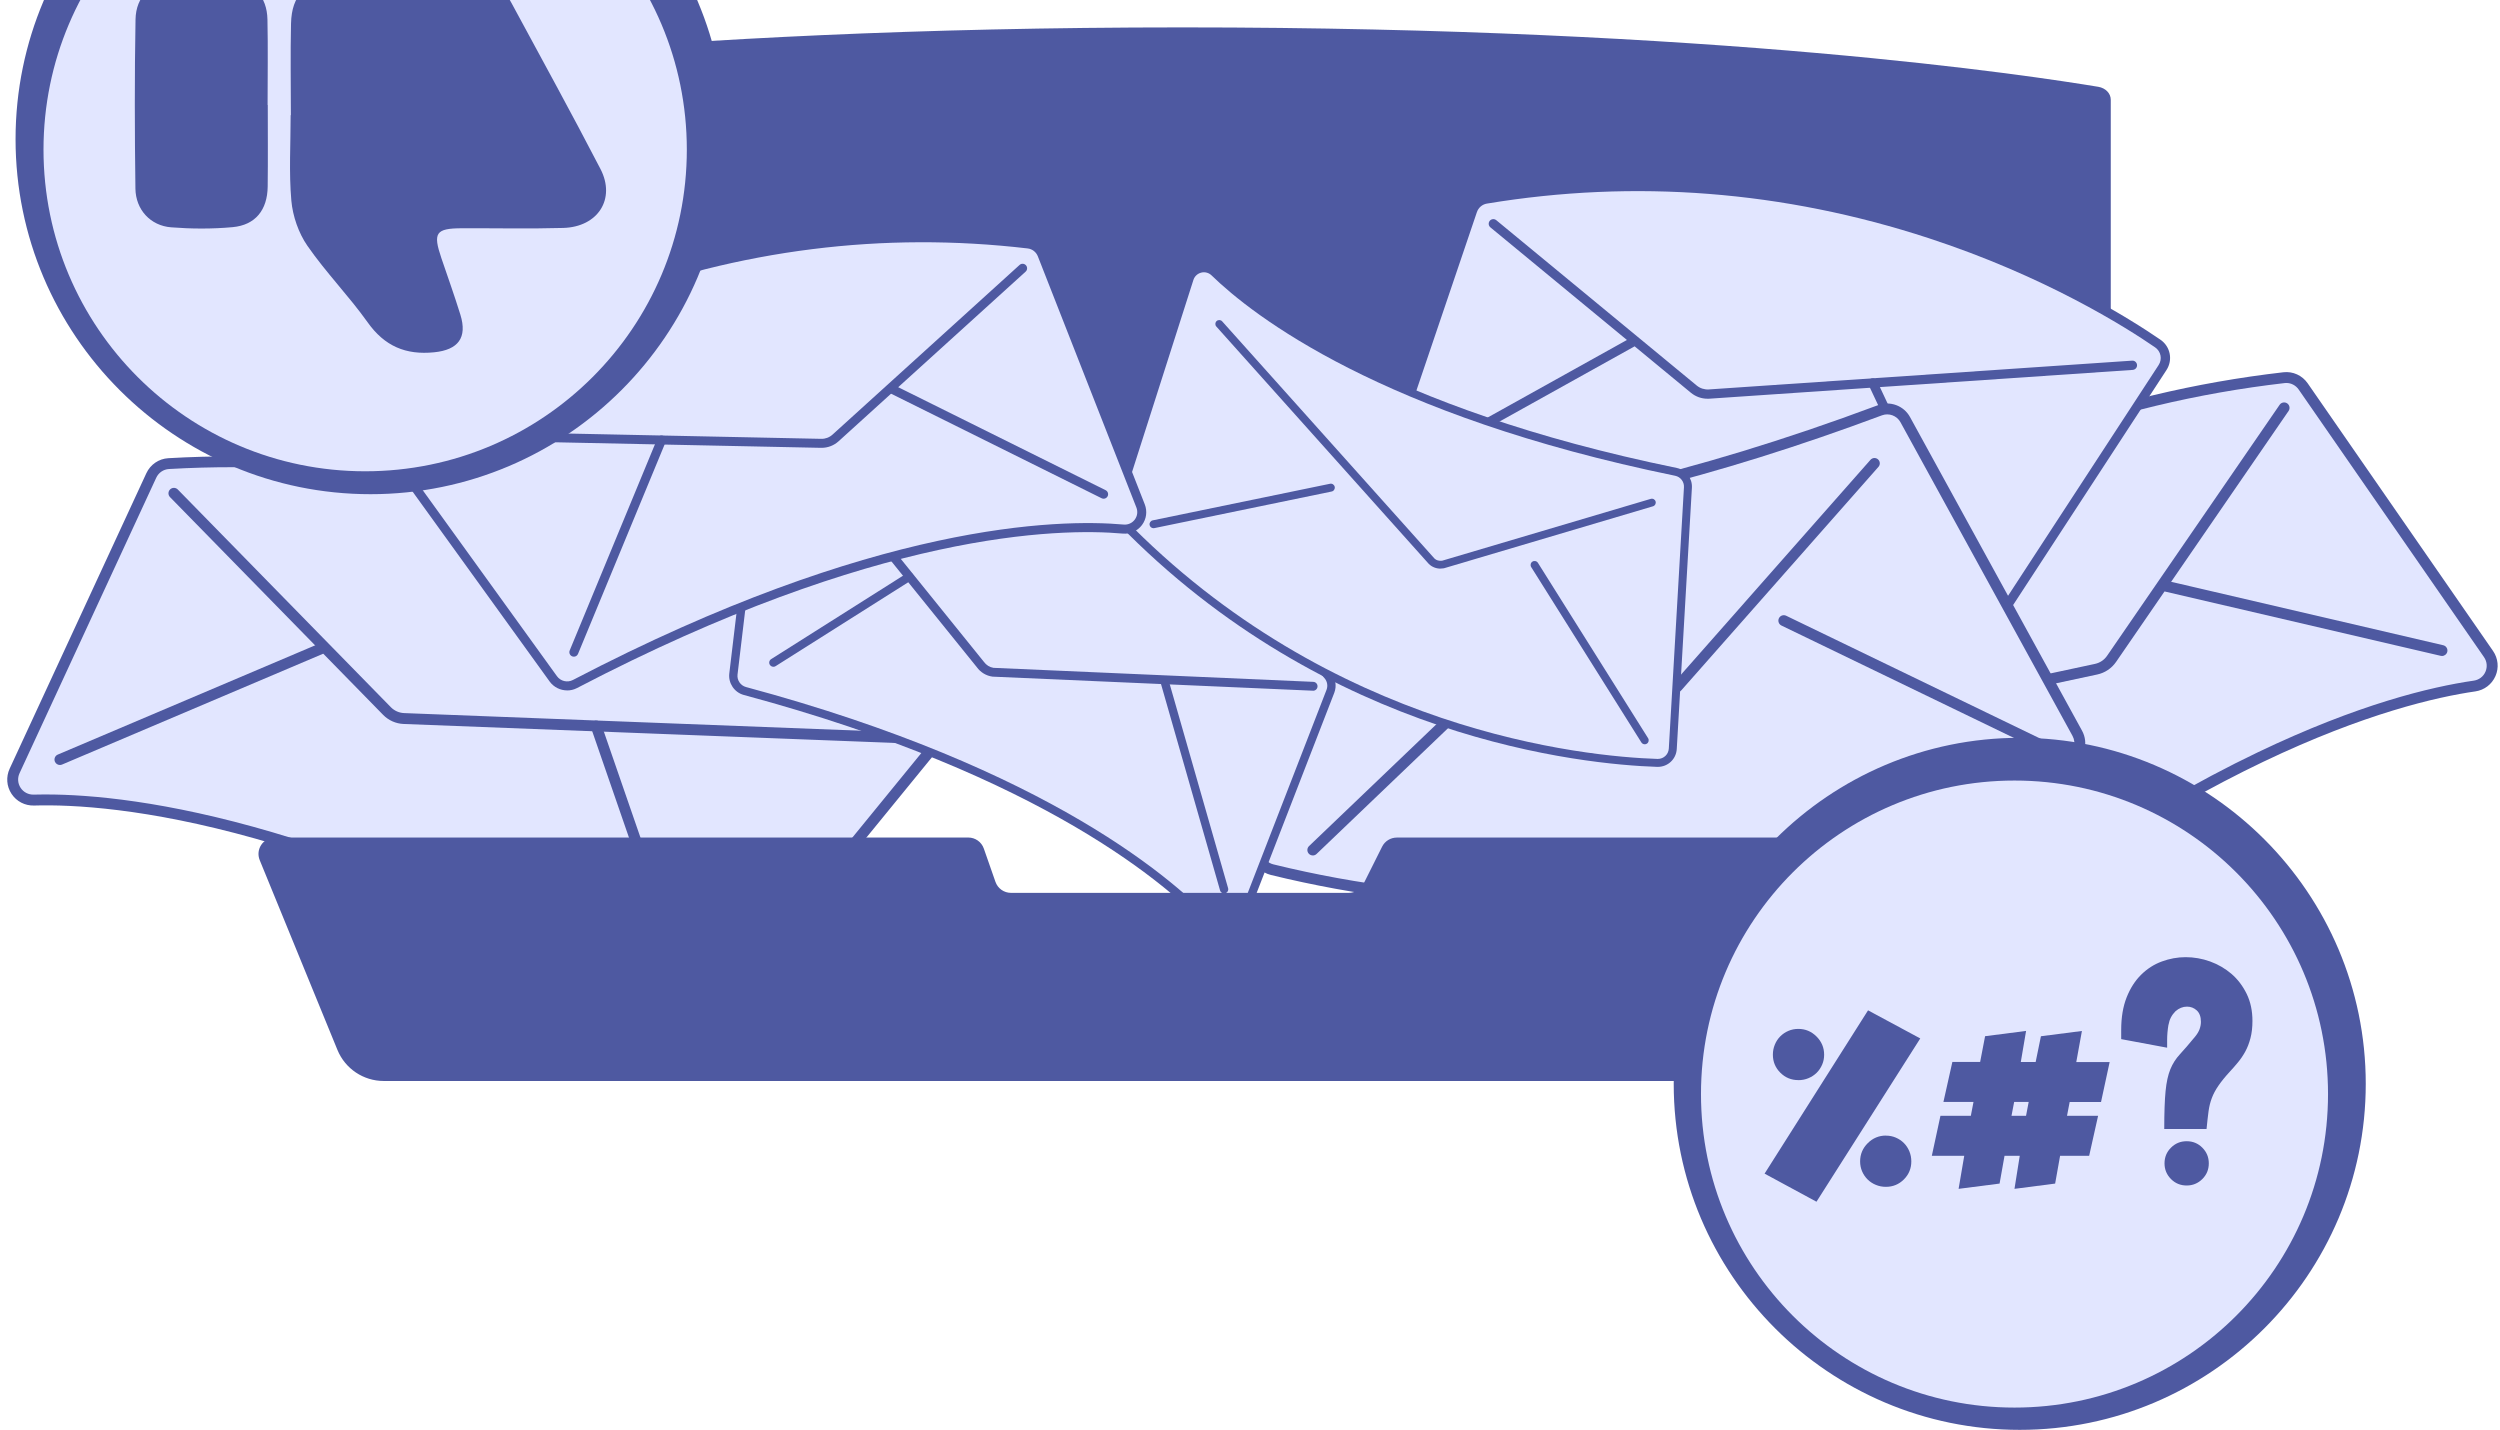 <svg width="278" height="159" viewBox="0 0 278 159" fill="none" xmlns="http://www.w3.org/2000/svg">
<path d="M232.997 84.079H30.011C29.067 84.079 28.299 83.425 28.299 82.614V11.081C28.299 10.382 28.877 9.781 29.68 9.643C36.851 8.424 71.85 3.046 131.508 3.046C191.166 3.046 225.988 8.444 233.328 9.652C234.136 9.785 234.717 10.386 234.717 11.089V82.61C234.717 83.417 233.95 84.075 233.005 84.075L232.997 84.079Z" fill="#4E59A1"/>
<path d="M103.76 79.575C96.375 73.236 64.84 48.9 18.758 51.553C17.918 51.601 17.179 52.114 16.823 52.877L1.625 85.728C0.915 87.267 2.065 89.019 3.761 88.971C12.632 88.712 36.988 90.715 75.944 114.089C76.913 114.671 78.169 114.449 78.884 113.573L104.039 82.752C104.822 81.791 104.697 80.382 103.756 79.575H103.76Z" fill="#E2E6FF"/>
<path d="M77.106 115.014C76.602 115.014 76.089 114.881 75.632 114.611C36.721 91.26 12.418 89.322 3.777 89.576C2.775 89.601 1.839 89.12 1.285 88.28C0.728 87.441 0.652 86.391 1.075 85.474L16.274 52.623C16.722 51.654 17.659 51.012 18.721 50.951C38.425 49.817 57.701 53.414 76.012 61.643C90.738 68.257 100.594 76.07 104.151 79.119C105.35 80.148 105.508 81.913 104.506 83.136L79.351 113.956C78.786 114.647 77.95 115.014 77.106 115.014ZM5.105 88.345C14.873 88.345 38.938 91.18 76.254 113.569C76.961 113.993 77.89 113.831 78.415 113.189L103.57 82.369C104.151 81.659 104.058 80.629 103.364 80.031C99.847 77.015 90.1 69.291 75.519 62.742C57.382 54.593 38.3 51.032 18.789 52.155C18.175 52.191 17.63 52.562 17.372 53.128L2.174 85.979C1.927 86.512 1.972 87.121 2.295 87.61C2.618 88.099 3.163 88.377 3.744 88.361C4.16 88.349 4.617 88.341 5.105 88.341V88.345Z" fill="#4E59A1"/>
<path d="M19.333 54.861L43.018 79.063C43.523 79.576 44.202 79.879 44.92 79.907L100.157 82.039" fill="#E2E6FF"/>
<path d="M100.162 82.639C100.162 82.639 100.146 82.639 100.137 82.639L44.901 80.507C44.025 80.475 43.205 80.112 42.592 79.482L18.906 55.28C18.672 55.041 18.676 54.658 18.914 54.424C19.152 54.189 19.536 54.194 19.77 54.432L43.456 78.634C43.851 79.038 44.384 79.276 44.95 79.296L100.186 81.428C100.521 81.44 100.779 81.723 100.767 82.054C100.755 82.381 100.485 82.635 100.162 82.635V82.639Z" fill="#4E59A1"/>
<path d="M6.665 85.067C6.43 85.067 6.204 84.93 6.107 84.7C5.978 84.393 6.12 84.038 6.426 83.909L35.401 71.61C35.712 71.481 36.063 71.622 36.193 71.929C36.322 72.236 36.181 72.591 35.874 72.72L6.899 85.019C6.822 85.051 6.741 85.067 6.665 85.067Z" fill="#4E59A1"/>
<path d="M76.353 110.446C76.103 110.446 75.869 110.288 75.78 110.038L65.722 80.93C65.613 80.615 65.778 80.271 66.097 80.162C66.412 80.053 66.756 80.219 66.865 80.538L76.923 109.646C77.032 109.961 76.866 110.304 76.547 110.413C76.483 110.437 76.414 110.446 76.349 110.446H76.353Z" fill="#4E59A1"/>
<path d="M175.049 84.184C181.239 76.67 208.134 47.291 253.987 41.998C254.823 41.901 255.639 42.28 256.119 42.971L276.728 72.729C277.693 74.122 276.857 76.048 275.177 76.29C266.395 77.558 242.742 83.707 208.373 113.417C207.517 114.156 206.245 114.152 205.389 113.413L175.32 87.366C174.383 86.554 174.262 85.145 175.053 84.188L175.049 84.184Z" fill="#E2E6FF"/>
<path d="M206.884 114.567C206.209 114.567 205.531 114.333 204.99 113.864L174.921 87.817C173.726 86.783 173.576 85.015 174.582 83.795C177.562 80.181 185.932 70.798 199.305 61.753C215.936 50.504 234.312 43.656 253.915 41.395C254.973 41.274 256.003 41.742 256.613 42.622L277.221 72.38C277.795 73.208 277.9 74.258 277.496 75.179C277.092 76.099 276.26 76.737 275.263 76.883C266.707 78.118 243.098 84.191 208.765 113.868C208.228 114.333 207.554 114.563 206.884 114.563V114.567ZM254.247 42.586C254.182 42.586 254.121 42.586 254.057 42.598C234.647 44.839 216.453 51.623 199.983 62.759C186.739 71.714 178.462 80.993 175.515 84.567C174.929 85.277 175.018 86.303 175.712 86.904L205.781 112.952C206.407 113.493 207.348 113.497 207.974 112.956C222.898 100.055 237.409 90.191 251.105 83.638C262.213 78.324 270.276 76.382 275.085 75.687C275.663 75.603 276.151 75.235 276.382 74.698C276.616 74.161 276.555 73.552 276.22 73.071L255.611 43.313C255.292 42.852 254.78 42.586 254.234 42.586H254.247Z" fill="#4E59A1"/>
<path d="M253.997 45.351L234.813 73.256C234.405 73.85 233.788 74.262 233.085 74.415L179.032 85.987" fill="#E2E6FF"/>
<path d="M179.028 86.593C178.749 86.593 178.499 86.399 178.438 86.117C178.369 85.79 178.575 85.471 178.902 85.398L232.956 73.826C233.509 73.709 233.993 73.385 234.312 72.917L253.496 45.012C253.685 44.738 254.061 44.669 254.336 44.855C254.61 45.045 254.679 45.42 254.493 45.695L235.31 73.6C234.813 74.322 234.066 74.823 233.21 75.005L179.157 86.577C179.112 86.585 179.072 86.589 179.028 86.589V86.593Z" fill="#4E59A1"/>
<path d="M271.55 72.945C271.505 72.945 271.457 72.941 271.412 72.929L240.758 65.782C240.435 65.705 240.229 65.382 240.306 65.055C240.382 64.732 240.705 64.526 241.032 64.603L271.687 71.75C272.01 71.826 272.216 72.15 272.139 72.477C272.075 72.755 271.824 72.945 271.55 72.945Z" fill="#4E59A1"/>
<path d="M207.25 109.899C207.218 109.899 207.185 109.899 207.153 109.891C206.822 109.838 206.6 109.527 206.652 109.196L211.566 78.792C211.619 78.461 211.93 78.239 212.261 78.291C212.592 78.344 212.814 78.655 212.761 78.986L207.847 109.39C207.799 109.689 207.545 109.899 207.25 109.899Z" fill="#4E59A1"/>
<path d="M239.941 38.205C233.097 33.492 204.126 15.702 165.255 22.13C164.548 22.247 163.963 22.748 163.733 23.426L153.812 52.688C153.348 54.061 154.482 55.442 155.92 55.244C163.422 54.222 184.277 53.709 219.462 70.018C220.338 70.426 221.38 70.123 221.909 69.311L240.466 40.873C241.044 39.985 240.809 38.802 239.937 38.2L239.941 38.205Z" fill="#E2E6FF"/>
<path d="M220.274 70.712C219.927 70.712 219.58 70.639 219.253 70.486C184.108 54.197 163.31 54.759 155.997 55.756C155.145 55.873 154.309 55.546 153.764 54.884C153.215 54.222 153.054 53.337 153.332 52.522L163.253 23.26C163.548 22.396 164.283 21.766 165.179 21.621C181.798 18.871 198.486 20.175 214.775 25.497C227.873 29.777 236.946 35.511 240.241 37.776C241.351 38.539 241.646 40.025 240.907 41.156L222.349 69.593C221.881 70.308 221.09 70.712 220.274 70.712ZM162.817 54.311C173.315 54.311 192.155 56.798 219.681 69.553C220.318 69.848 221.094 69.626 221.481 69.032L240.039 40.594C240.467 39.936 240.297 39.076 239.651 38.628C236.397 36.387 227.421 30.718 214.452 26.478C198.321 21.209 181.798 19.917 165.345 22.639C164.828 22.723 164.4 23.091 164.23 23.591L154.309 52.853C154.148 53.325 154.241 53.842 154.56 54.226C154.879 54.609 155.363 54.799 155.856 54.734C157.499 54.508 159.821 54.306 162.821 54.306L162.817 54.311Z" fill="#4E59A1"/>
<path d="M166.058 24.885L188.355 43.277C188.827 43.669 189.433 43.863 190.046 43.822L237.122 40.62" fill="#E2E6FF"/>
<path d="M189.879 44.339C189.201 44.339 188.551 44.105 188.026 43.673L165.73 25.281C165.512 25.099 165.479 24.776 165.661 24.554C165.843 24.336 166.166 24.304 166.388 24.486L188.684 42.878C189.056 43.184 189.532 43.334 190.013 43.306L237.089 40.104C237.367 40.079 237.618 40.297 237.638 40.584C237.658 40.871 237.444 41.113 237.157 41.133L190.081 44.335C190.013 44.339 189.948 44.343 189.879 44.343V44.339Z" fill="#4E59A1"/>
<path d="M157.989 51.674C157.808 51.674 157.634 51.577 157.537 51.407C157.4 51.157 157.489 50.846 157.739 50.705L181.214 37.639C181.465 37.502 181.78 37.59 181.917 37.841C182.054 38.091 181.965 38.402 181.715 38.543L158.24 51.609C158.159 51.654 158.074 51.674 157.989 51.674Z" fill="#4E59A1"/>
<path d="M219.436 66.892C219.243 66.892 219.057 66.783 218.968 66.597L207.792 42.803C207.67 42.544 207.779 42.237 208.038 42.116C208.296 41.995 208.603 42.104 208.724 42.362L219.901 66.157C220.022 66.415 219.913 66.722 219.654 66.843C219.582 66.876 219.509 66.892 219.436 66.892Z" fill="#4E59A1"/>
<path d="M230.139 84.611C221.724 89.501 186.289 107.695 141.458 96.704C140.642 96.506 140.004 95.864 139.798 95.053L130.826 59.985C130.406 58.342 131.856 56.827 133.515 57.187C142.188 59.052 166.504 61.515 209.062 45.614C210.124 45.219 211.315 45.663 211.86 46.656L230.991 81.534C231.588 82.62 231.209 83.985 230.135 84.607L230.139 84.611Z" fill="#E2E6FF"/>
<path d="M170.135 100.794C160.46 100.794 150.834 99.627 141.313 97.293C140.283 97.039 139.476 96.24 139.209 95.206L130.242 60.138C129.991 59.161 130.258 58.144 130.956 57.417C131.655 56.69 132.656 56.383 133.641 56.597C142.092 58.418 166.339 60.934 208.853 45.049C210.185 44.552 211.707 45.118 212.39 46.369L231.52 81.248C232.28 82.632 231.807 84.34 230.438 85.136C226.388 87.49 215.277 93.377 199.594 97.201C189.778 99.595 179.934 100.794 170.135 100.794ZM133.032 57.74C132.583 57.74 132.151 57.921 131.828 58.252C131.421 58.676 131.267 59.266 131.413 59.835L140.38 94.903C140.534 95.505 141.002 95.973 141.6 96.118C160.577 100.77 179.991 100.738 199.307 96.026C214.836 92.234 225.827 86.416 229.833 84.09C230.628 83.63 230.903 82.636 230.463 81.829L211.332 46.951C210.932 46.224 210.052 45.893 209.276 46.184C190.796 53.088 173.76 57.288 158.639 58.668C146.376 59.787 138.139 58.802 133.391 57.78C133.27 57.756 133.153 57.744 133.032 57.744V57.74Z" fill="#4E59A1"/>
<path d="M208.44 51.526L186.535 76.354C186.031 76.802 185.405 76.976 184.787 76.847L138.292 63.421" fill="#E2E6FF"/>
<path d="M185.179 77.483C185.01 77.483 184.836 77.467 184.666 77.431C184.65 77.431 184.638 77.423 184.622 77.419L138.127 63.993C137.812 63.904 137.631 63.573 137.724 63.258C137.816 62.943 138.143 62.762 138.458 62.854L184.933 76.272C185.349 76.353 185.769 76.231 186.12 75.933L207.996 51.133C208.215 50.886 208.586 50.862 208.832 51.08C209.079 51.298 209.103 51.67 208.885 51.916L186.98 76.744C186.98 76.744 186.948 76.781 186.928 76.797C186.423 77.241 185.805 77.479 185.179 77.479V77.483Z" fill="#4E59A1"/>
<path d="M226.701 83.321C226.612 83.321 226.523 83.3 226.438 83.26L198.097 69.56C197.799 69.415 197.669 69.055 197.815 68.752C197.96 68.45 198.319 68.325 198.622 68.47L226.963 82.17C227.262 82.315 227.391 82.675 227.246 82.978C227.141 83.192 226.927 83.321 226.701 83.321Z" fill="#4E59A1"/>
<path d="M145.982 95.125C145.824 95.125 145.663 95.064 145.546 94.939C145.315 94.697 145.324 94.317 145.566 94.083L165.456 75.058C165.698 74.827 166.078 74.835 166.312 75.078C166.542 75.32 166.534 75.7 166.292 75.934L146.402 94.96C146.285 95.073 146.135 95.129 145.986 95.129L145.982 95.125Z" fill="#4E59A1"/>
<path d="M87.061 43.191C94.475 43.89 124.624 48.327 147.64 75.11C148.06 75.598 148.169 76.277 147.938 76.878L137.925 102.696C137.456 103.907 135.878 104.202 135.006 103.241C130.435 98.222 116.396 85.874 82.834 76.842C81.998 76.616 81.453 75.808 81.558 74.948L85.163 44.726C85.277 43.785 86.117 43.102 87.061 43.191Z" fill="#E2E6FF"/>
<path d="M136.29 104.269C135.676 104.269 135.087 104.015 134.663 103.547C130.209 98.657 116.238 86.302 82.713 77.281C81.663 76.999 80.969 75.969 81.098 74.887L84.704 44.664C84.845 43.465 85.899 42.613 87.106 42.726C95.614 43.53 125.142 48.218 147.991 74.802C148.52 75.42 148.666 76.276 148.371 77.039L138.357 102.856C138.079 103.575 137.461 104.088 136.702 104.229C136.565 104.253 136.427 104.265 136.294 104.265L136.29 104.269ZM86.892 43.647C86.246 43.647 85.697 44.123 85.62 44.781L82.014 75.004C81.938 75.634 82.342 76.231 82.951 76.397C116.711 85.482 130.839 97.983 135.345 102.933C135.648 103.264 136.088 103.413 136.528 103.333C136.968 103.252 137.328 102.953 137.493 102.533L147.507 76.716C147.68 76.272 147.596 75.775 147.289 75.42C124.665 49.094 95.436 44.458 87.017 43.663C86.977 43.663 86.933 43.659 86.892 43.659V43.647Z" fill="#4E59A1"/>
<path d="M87.964 47.819L109.017 73.898C109.356 74.367 109.857 74.674 110.422 74.754L146.015 76.313" fill="#E2E6FF"/>
<path d="M146.017 76.806C146.017 76.806 146.001 76.806 145.996 76.806L110.404 75.244C110.404 75.244 110.371 75.244 110.355 75.24C109.657 75.143 109.039 74.767 108.619 74.186L87.582 48.13C87.413 47.916 87.445 47.605 87.655 47.436C87.869 47.262 88.18 47.299 88.35 47.509L109.402 73.588C109.673 73.964 110.048 74.194 110.468 74.263L146.037 75.821C146.311 75.833 146.521 76.064 146.509 76.338C146.497 76.605 146.279 76.811 146.017 76.811V76.806Z" fill="#4E59A1"/>
<path d="M136.116 99.351C135.914 99.351 135.728 99.218 135.672 99.016L129.046 75.864C128.977 75.618 129.118 75.363 129.365 75.29C129.611 75.222 129.865 75.363 129.938 75.609L136.564 98.762C136.633 99.008 136.491 99.263 136.245 99.335C136.201 99.347 136.16 99.351 136.116 99.351Z" fill="#4E59A1"/>
<path d="M86.001 74.145C85.848 74.145 85.698 74.068 85.61 73.931C85.472 73.717 85.537 73.43 85.755 73.293L100.876 63.727C101.094 63.59 101.377 63.655 101.514 63.873C101.652 64.087 101.587 64.373 101.369 64.511L86.248 74.076C86.171 74.124 86.086 74.149 86.001 74.149V74.145Z" fill="#4E59A1"/>
<path d="M184.287 84.832C177.169 84.593 148.137 82.11 124.613 57.892C124.185 57.452 124.04 56.81 124.226 56.224L132.285 31C132.665 29.817 134.151 29.446 135.039 30.31C139.69 34.836 153.81 45.807 186.371 52.473C187.182 52.639 187.748 53.377 187.699 54.205L186.015 83.257C185.963 84.161 185.2 84.86 184.291 84.832H184.287Z" fill="#E2E6FF"/>
<path d="M184.349 85.276C184.325 85.276 184.3 85.276 184.276 85.276C176.112 85.006 147.654 82.248 124.299 58.199C123.758 57.642 123.569 56.835 123.807 56.088L131.866 30.864C132.092 30.161 132.653 29.636 133.368 29.455C134.083 29.277 134.826 29.475 135.351 29.988C139.885 34.397 153.94 45.376 186.46 52.038C187.478 52.248 188.201 53.188 188.14 54.23L186.456 83.286C186.392 84.416 185.471 85.276 184.349 85.276ZM184.304 84.392C184.304 84.392 184.333 84.392 184.349 84.392C185.003 84.392 185.536 83.892 185.572 83.233L187.256 54.178C187.292 53.572 186.872 53.027 186.279 52.906C153.529 46.195 139.32 35.087 134.729 30.626C134.422 30.327 133.99 30.21 133.578 30.315C133.162 30.42 132.835 30.727 132.706 31.134L124.647 56.358C124.509 56.79 124.618 57.263 124.929 57.586C148.053 81.396 176.221 84.126 184.3 84.392H184.304Z" fill="#4E59A1"/>
<path d="M183.686 55.892L160.465 62.776C159.981 62.857 159.525 62.724 159.189 62.404L135.577 36.026" fill="#E2E6FF"/>
<path d="M160.195 63.233C159.702 63.233 159.238 63.051 158.891 62.716L135.258 36.313C135.096 36.136 135.112 35.861 135.29 35.7C135.468 35.542 135.742 35.554 135.904 35.732L159.516 62.111C159.722 62.309 160.033 62.397 160.372 62.349L183.565 55.473C183.8 55.404 184.038 55.537 184.102 55.763C184.171 55.993 184.038 56.236 183.812 56.3L160.591 63.185C160.591 63.185 160.554 63.193 160.538 63.197C160.421 63.217 160.308 63.225 160.195 63.225V63.233Z" fill="#4E59A1"/>
<path d="M182.897 82.765C182.751 82.765 182.606 82.692 182.521 82.559L170.27 63.061C170.141 62.855 170.202 62.58 170.408 62.451C170.614 62.322 170.888 62.383 171.017 62.588L183.268 82.087C183.397 82.293 183.337 82.567 183.131 82.696C183.058 82.741 182.977 82.765 182.897 82.765Z" fill="#4E59A1"/>
<path d="M128.268 58.736C128.062 58.736 127.88 58.591 127.836 58.385C127.788 58.147 127.941 57.913 128.179 57.864L147.9 53.794C148.142 53.745 148.372 53.899 148.421 54.137C148.469 54.375 148.316 54.61 148.077 54.658L128.357 58.728C128.325 58.736 128.296 58.736 128.268 58.736Z" fill="#4E59A1"/>
<path d="M42.62 46.133C49.044 41.251 76.339 22.666 114.343 27.131C115.033 27.212 115.623 27.672 115.877 28.322L126.835 56.255C127.348 57.564 126.31 58.957 124.909 58.832C117.581 58.181 97.328 58.638 63.939 76.065C63.108 76.501 62.082 76.254 61.533 75.491L42.232 48.749C41.631 47.913 41.804 46.755 42.62 46.133Z" fill="#E2E6FF"/>
<path d="M63.071 76.774C62.32 76.774 61.581 76.423 61.121 75.785L41.82 49.043C41.053 47.981 41.271 46.528 42.313 45.736C45.406 43.386 53.946 37.41 66.459 32.662C82.02 26.755 98.147 24.728 114.395 26.638C115.271 26.738 116.014 27.316 116.337 28.144L127.295 56.077C127.602 56.856 127.485 57.72 126.985 58.386C126.484 59.053 125.688 59.408 124.857 59.335C117.718 58.701 97.513 59.105 64.161 76.512C63.814 76.694 63.438 76.778 63.067 76.778L63.071 76.774ZM42.923 46.532C42.317 46.992 42.192 47.836 42.636 48.454L61.936 75.196C62.34 75.753 63.099 75.934 63.705 75.615C97.291 58.088 117.726 57.688 124.95 58.33C125.438 58.374 125.894 58.168 126.185 57.781C126.476 57.393 126.544 56.888 126.367 56.436L115.408 28.503C115.219 28.023 114.787 27.687 114.282 27.627C98.195 25.737 82.226 27.744 66.818 33.595C54.43 38.299 45.979 44.21 42.923 46.532Z" fill="#4E59A1"/>
<path d="M113.706 29.832L92.911 48.693C92.471 49.093 91.89 49.31 91.296 49.298L45.48 48.341" fill="#E2E6FF"/>
<path d="M91.352 49.799C91.352 49.799 91.311 49.799 91.291 49.799L45.475 48.842C45.2 48.838 44.978 48.608 44.986 48.33C44.99 48.051 45.22 47.829 45.499 47.841L91.315 48.798C91.775 48.814 92.236 48.641 92.583 48.322L113.377 29.461C113.583 29.275 113.898 29.292 114.084 29.497C114.27 29.703 114.254 30.018 114.052 30.204L93.257 49.064C92.732 49.541 92.058 49.799 91.356 49.799H91.352Z" fill="#4E59A1"/>
<path d="M122.723 55.458C122.646 55.458 122.574 55.441 122.501 55.405L99.13 43.8C98.884 43.679 98.783 43.377 98.904 43.13C99.025 42.884 99.328 42.783 99.575 42.904L122.945 54.509C123.191 54.63 123.292 54.933 123.171 55.179C123.082 55.357 122.905 55.458 122.723 55.458Z" fill="#4E59A1"/>
<path d="M63.811 73.021C63.746 73.021 63.682 73.009 63.621 72.985C63.367 72.88 63.246 72.585 63.351 72.331L73.106 48.738C73.211 48.484 73.506 48.363 73.76 48.468C74.014 48.573 74.136 48.867 74.031 49.122L64.275 72.714C64.195 72.908 64.009 73.025 63.811 73.025V73.021Z" fill="#4E59A1"/>
<path d="M223.595 120.206H42.675C40.414 120.206 38.379 118.841 37.523 116.75L28.882 95.652C28.39 94.449 29.274 93.133 30.574 93.133H107.675C108.45 93.133 109.145 93.625 109.399 94.356L110.695 98.063C110.954 98.798 111.644 99.286 112.419 99.286H149.991C150.681 99.286 151.315 98.895 151.626 98.277L153.693 94.146C154.004 93.528 154.634 93.137 155.329 93.137H232.429C233.625 93.137 234.501 94.267 234.198 95.426L228.791 116.192C228.174 118.559 226.038 120.21 223.595 120.21V120.206Z" fill="#4E59A1"/>
<path d="M41.208 54.67C62.855 54.67 80.403 37.122 80.403 15.475C80.403 -6.171 62.855 -23.719 41.208 -23.719C19.562 -23.719 2.014 -6.171 2.014 15.475C2.014 37.122 19.562 54.67 41.208 54.67Z" fill="#4E59A1"/>
<path d="M41.207 54.954C19.44 54.954 1.73 37.245 1.73 15.477C1.73 -6.291 19.44 -24 41.207 -24C62.975 -24 80.684 -6.291 80.684 15.477C80.684 37.245 62.975 54.954 41.207 54.954ZM41.207 -23.435C19.753 -23.435 2.295 -5.977 2.295 15.477C2.295 36.931 19.753 54.389 41.207 54.389C62.661 54.389 80.12 36.931 80.12 15.477C80.12 -5.977 62.661 -23.435 41.207 -23.435Z" fill="#4E59A1"/>
<path d="M40.606 52.407C60.361 52.407 76.375 36.393 76.375 16.639C76.375 -3.116 60.361 -19.13 40.606 -19.13C20.852 -19.13 4.837 -3.116 4.837 16.639C4.837 36.393 20.852 52.407 40.606 52.407Z" fill="#E2E6FF"/>
<path d="M32.346 12.81C32.346 9.416 32.283 6.016 32.362 2.622C32.435 -0.569 34.004 -2.106 37.21 -2.143C42.377 -2.2 47.545 -2.143 52.707 -2.169C54.605 -2.179 55.965 -1.353 56.844 0.273C60.17 6.435 63.549 12.569 66.771 18.788C68.497 22.114 66.494 25.237 62.634 25.347C58.873 25.456 55.108 25.367 51.342 25.383C48.45 25.394 48.125 25.891 49.083 28.71C49.794 30.802 50.542 32.888 51.195 34.996C51.99 37.559 50.944 38.908 48.277 39.175C45.123 39.494 42.764 38.495 40.882 35.843C38.79 32.904 36.232 30.294 34.182 27.329C33.199 25.912 32.555 24.039 32.398 22.318C32.121 19.17 32.32 15.974 32.32 12.805C32.325 12.805 32.336 12.805 32.341 12.805L32.346 12.81Z" fill="#4E59A1"/>
<path d="M29.777 11.676C29.777 14.699 29.803 17.722 29.767 20.745C29.735 23.344 28.407 25.023 25.875 25.259C23.611 25.468 21.304 25.457 19.034 25.279C16.738 25.102 15.091 23.323 15.059 20.975C14.976 14.71 14.96 8.444 15.07 2.178C15.112 -0.442 16.838 -2.027 19.458 -2.137C21.519 -2.22 23.59 -2.21 25.645 -2.111C28.182 -1.99 29.688 -0.421 29.741 2.168C29.808 5.337 29.756 8.507 29.756 11.676C29.756 11.676 29.767 11.676 29.772 11.676H29.777Z" fill="#4E59A1"/>
<path d="M224.596 158.723C245.694 158.723 262.798 141.62 262.798 120.521C262.798 99.423 245.694 82.319 224.596 82.319C203.497 82.319 186.394 99.423 186.394 120.521C186.394 141.62 203.497 158.723 224.596 158.723Z" fill="#4E59A1"/>
<path d="M224.595 159C203.378 159 186.117 141.739 186.117 120.523C186.117 99.306 203.378 82.045 224.595 82.045C245.811 82.045 263.072 99.306 263.072 120.523C263.072 141.739 245.811 159 224.595 159ZM224.595 82.596C203.684 82.596 186.668 99.612 186.668 120.523C186.668 141.433 203.679 158.449 224.595 158.449C245.51 158.449 262.521 141.433 262.521 120.523C262.521 99.612 245.505 82.596 224.595 82.596Z" fill="#4E59A1"/>
<path d="M224.013 156.523C243.268 156.523 258.876 140.914 258.876 121.66C258.876 102.406 243.268 86.797 224.013 86.797C204.759 86.797 189.15 102.406 189.15 121.66C189.15 140.914 204.759 156.523 224.013 156.523Z" fill="#E2E6FF"/>
<path d="M213.533 115.474L201.992 133.632L196.222 130.508L207.727 112.35L213.533 115.474ZM199.974 120.108C199.189 120.108 198.521 119.833 197.97 119.282C197.42 118.732 197.144 118.064 197.144 117.279C197.144 116.887 197.216 116.514 197.364 116.158C197.511 115.801 197.715 115.495 197.97 115.24C198.225 114.985 198.526 114.781 198.872 114.633C199.214 114.486 199.581 114.414 199.974 114.414C200.759 114.414 201.432 114.695 201.997 115.26C202.563 115.826 202.844 116.499 202.844 117.284C202.844 117.677 202.772 118.044 202.624 118.385C202.477 118.727 202.278 119.028 202.018 119.288C201.763 119.542 201.452 119.746 201.1 119.894C200.743 120.042 200.371 120.113 199.979 120.113L199.974 120.108ZM209.71 126.282C210.103 126.282 210.47 126.353 210.811 126.501C211.153 126.649 211.454 126.847 211.714 127.107C211.974 127.367 212.172 127.673 212.32 128.025C212.468 128.382 212.539 128.754 212.539 129.146C212.539 129.932 212.264 130.599 211.714 131.15C211.163 131.7 210.495 131.976 209.71 131.976C209.318 131.976 208.945 131.904 208.589 131.756C208.232 131.609 207.926 131.405 207.671 131.15C207.416 130.895 207.212 130.594 207.064 130.248C206.917 129.906 206.845 129.539 206.845 129.146C206.845 128.361 207.126 127.689 207.691 127.123C208.252 126.562 208.93 126.276 209.71 126.276V126.282Z" fill="#4E59A1"/>
<path d="M230.148 122.535L229.852 124.079H233.308L232.314 128.525H229.082L228.532 131.614L224.01 132.2L224.596 128.525H222.904L222.353 131.614L217.796 132.2L218.423 128.525H214.819L215.777 124.079H219.157L219.453 122.535H216.109L217.103 118.09H220.192L220.742 115.225L225.3 114.639L224.713 118.095H226.365L226.951 115.23L231.509 114.644L230.882 118.1H234.593L233.634 122.545H230.142L230.148 122.535ZM225.59 122.535H223.974L223.679 124.079H225.295L225.59 122.535Z" fill="#4E59A1"/>
<path d="M241.133 113.951C241.036 114.527 240.985 115.097 240.985 115.658V116.504L235.877 115.551V114.521C235.877 113.125 236.081 111.917 236.484 110.902C236.886 109.888 237.427 109.047 238.1 108.384C238.772 107.721 239.537 107.232 240.399 106.916C241.255 106.6 242.137 106.437 243.044 106.437C243.952 106.437 244.885 106.595 245.766 106.916C246.648 107.237 247.438 107.696 248.137 108.292C248.835 108.894 249.396 109.633 249.829 110.515C250.258 111.397 250.472 112.401 250.472 113.527C250.472 114.236 250.4 114.873 250.252 115.439C250.105 116.005 249.911 116.504 249.666 116.948C249.421 117.391 249.151 117.789 248.856 118.141C248.56 118.498 248.269 118.834 247.974 119.15C247.433 119.736 247.005 120.267 246.689 120.73C246.368 121.194 246.123 121.653 245.955 122.107C245.782 122.56 245.659 123.055 245.588 123.595C245.517 124.136 245.44 124.783 245.369 125.543H240.664C240.664 123.728 240.715 122.326 240.812 121.332C240.908 120.338 241.087 119.532 241.342 118.905C241.597 118.278 241.953 117.723 242.407 117.233C242.861 116.744 243.432 116.081 244.115 115.25C244.334 114.98 244.497 114.71 244.594 114.44C244.691 114.17 244.742 113.9 244.742 113.629C244.742 113.064 244.589 112.646 244.283 112.36C243.977 112.08 243.615 111.937 243.197 111.937C242.733 111.937 242.3 112.11 241.913 112.452C241.495 112.87 241.24 113.364 241.143 113.94L241.133 113.951ZM244.9 127.622C245.379 128.102 245.619 128.683 245.619 129.366C245.619 130.049 245.379 130.635 244.9 131.109C244.421 131.583 243.84 131.828 243.156 131.828C242.473 131.828 241.887 131.588 241.413 131.109C240.939 130.63 240.694 130.049 240.694 129.366C240.694 128.683 240.934 128.097 241.413 127.622C241.892 127.143 242.473 126.904 243.156 126.904C243.84 126.904 244.426 127.143 244.9 127.622Z" fill="#4E59A1"/>
</svg>
